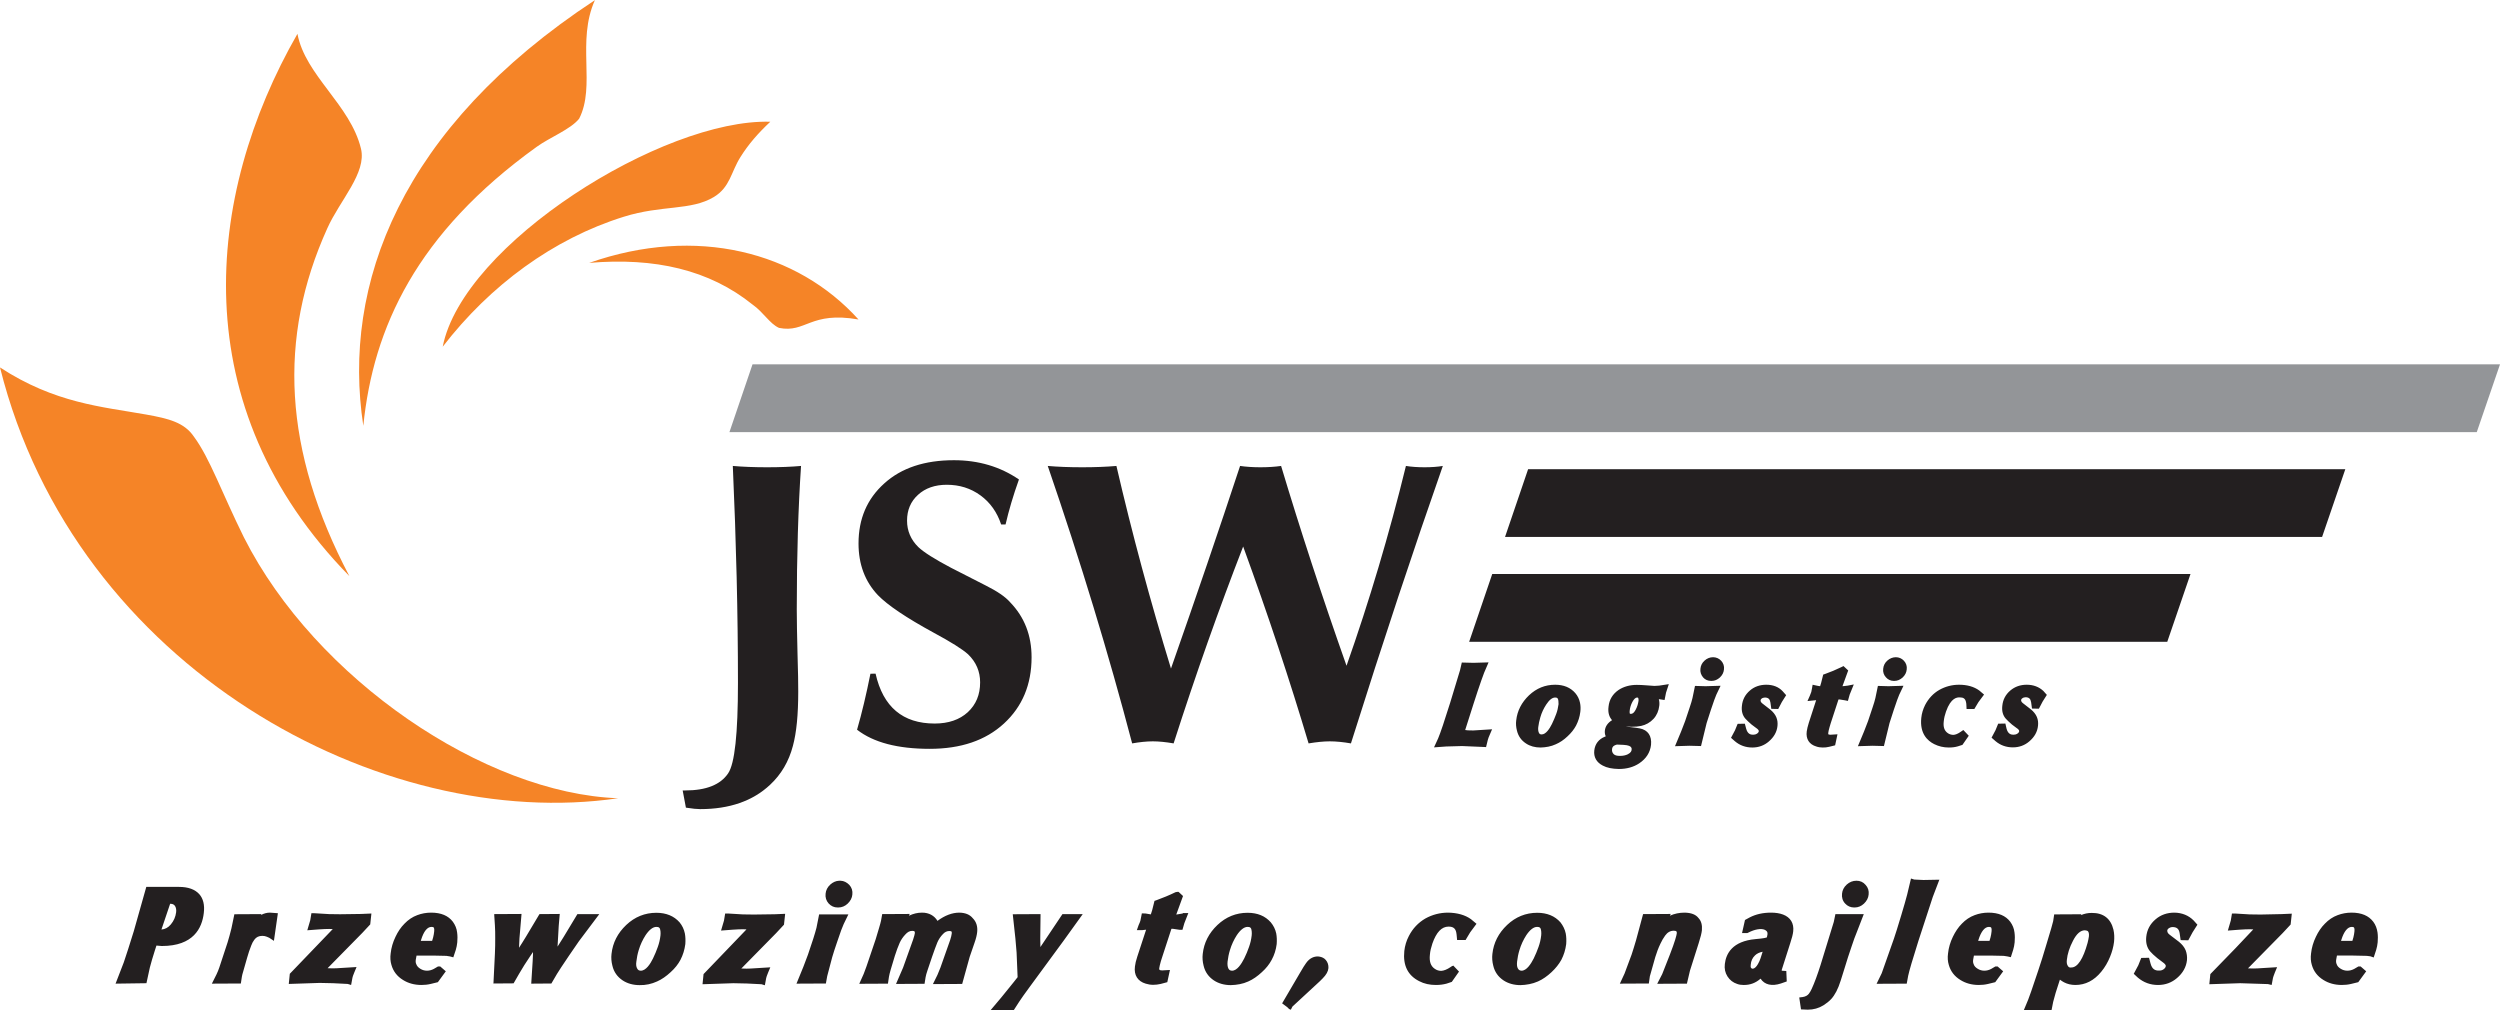 <?xml version="1.0" encoding="utf-8"?>
<!-- Generator: Adobe Illustrator 27.6.1, SVG Export Plug-In . SVG Version: 6.00 Build 0)  -->
<svg version="1.1" id="Warstwa_1" xmlns="http://www.w3.org/2000/svg" xmlns:xlink="http://www.w3.org/1999/xlink" x="0px" y="0px"
	 viewBox="0 0 1700.3 687.2" style="enable-background:new 0 0 1700.3 687.2;" xml:space="preserve">
<style type="text/css">
	.st0{fill:#231F20;}
	.st1{fill-rule:evenodd;clip-rule:evenodd;fill:#F58427;}
	.st2{fill-rule:evenodd;clip-rule:evenodd;fill:#939598;}
</style>
<g id="layer_1">
	<g>
		<g>
			<path class="st0" d="M999.2,436.5H1474l15.8-46.1h-474.9L999.2,436.5z M1039.3,319.1l-15.7,46.1h555.7l15.8-46.1H1039.3z
				 M521.7,317.8c-8.7,0-16.4-0.3-23.3-0.9c2.3,51.5,3.5,100.7,3.5,147.6c0,34.5-2.2,55-6.7,61.5c-5.2,7.7-14.9,11.6-29.2,11.6h-1.7
				l2.2,11.7c4.4,0.7,7.6,1,9.7,1c19.9,0,35.8-5.5,47.6-16.6c7.5-7,12.7-15.8,15.5-26.5c2.4-8.9,3.6-21.1,3.6-36.8
				c0-5-0.1-13.7-0.5-26.1c-0.3-12.4-0.5-22.4-0.5-29.8c0-36.7,1-69.2,2.9-97.6C538.2,317.5,530.4,317.8,521.7,317.8 M968.9,317.8
				c-4.8,0-9-0.3-12.7-0.9c-11.4,46.6-24.9,91.9-40.4,135.9c-16.6-47-31.4-92.3-44.5-135.9c-4.2,0.6-8.9,0.9-14.1,0.9
				c-5,0-9.6-0.3-13.8-0.9c-14,42.5-29.7,88.5-47,137.8c-14-45.7-26.4-91.6-37.1-137.8c-6.8,0.6-14.6,0.9-23.2,0.9
				c-8.9,0-16.7-0.3-23.5-0.9C735,382.1,754.1,445,770,505.6c5.2-0.9,9.8-1.4,14.1-1.4c4.2,0,8.9,0.5,14.1,1.4
				c15.1-47.1,30.9-91.6,47.3-133.9c17,46.6,31.8,91.3,44.5,133.9c5.5-0.9,10.3-1.4,14.4-1.4c4.4,0,9.2,0.5,14.4,1.4
				c22.1-70.2,43-133.1,62.5-188.7C977.7,317.5,973.6,317.8,968.9,317.8 M670.4,398.2c-7.8-4-15.6-8-23.5-12
				c-11-5.8-18.5-10.5-22.3-14.1c-5.1-5-7.7-11-7.7-18c0-7.2,2.5-13.1,7.5-17.6c4.9-4.5,11.5-6.8,19.5-6.8c8.7,0,16.3,2.4,22.9,7.2
				c6.6,4.8,11.3,11.4,14.1,19.8h3c2.2-9.5,5.2-19.7,9.1-30.6c-12.7-8.7-27.5-13.1-44.2-13.1c-19.9,0-35.7,5.2-47.4,15.8
				c-11.7,10.5-17.5,24.1-17.5,40.8c0,14.2,4.4,25.9,13.2,35.2c6.6,6.8,19.2,15.3,37.9,25.5c11.7,6.3,19.5,11.2,23.4,14.7
				c5.5,5.3,8.2,11.7,8.2,19.1c0,8.4-2.8,15.1-8.4,20.3c-5.6,5.1-13.1,7.7-22.5,7.7c-21.7,0-35.1-11.3-40.2-33.9H592
				c-2.8,14-5.8,26.7-9.1,38.1c11.2,8.7,27.7,13,49.4,13c21.2,0,38-5.7,50.5-17.2c12.5-11.5,18.8-26.5,18.8-45.1
				c0-14.8-4.8-27.3-14.6-37.4C683.8,405.9,678.2,402.1,670.4,398.2 M1378.4,465.7c-4.3,0-8,1.3-11.1,3.9c-3.3,2.8-5.1,6.3-5.5,10.5
				c-0.4,3.5,0.4,6.4,2.3,8.6c1,1.1,2.3,2.4,4.3,4.1l3.2,2.4c0.8,0.5,1.7,1.3,1.7,2c-0.1,0.8-0.5,1.3-1.3,1.8
				c-0.8,0.5-1.6,0.7-2.6,0.7c-1.6,0-3.7-0.4-4.7-4.1l-0.8-3.5l-4.9,0.1l-1.8,4.4l-2.7,5.1l2.6,2.3c3.4,2.9,7.4,4.3,11.9,4.3
				c4.3,0,8.1-1.4,11.2-4.1c3.5-3,5.5-6.5,5.9-10.7c0.2-2.1,0-4-0.8-5.9c-0.8-1.9-2.2-3.6-4-5.1l-5.4-4.2c-1.2-0.9-1.3-1.6-1.3-2.2
				c0-0.3,0.2-0.8,1-1.3c0.5-0.4,1.3-0.5,2.1-0.6c2.3,0.1,3.3,1,3.7,3.4l0.6,4.3l4.7,0.1l2.5-4.8l2.9-4.6l-2.4-2.7
				C1386.8,467.2,1383,465.7,1378.4,465.7 M1332.4,465.7c-4.8,0-9.3,1.2-13.4,3.5c-4.2,2.4-7.4,5.9-9.7,10.3
				c-1.4,2.8-2.3,5.8-2.6,8.8c-1.1,10.6,4.2,15.5,8.8,17.8c3,1.5,6.3,2.3,9.9,2.3c2.2,0,4.2-0.2,6.2-0.8l3.1-1l4.3-6.2l-3.7-3.9
				l-1.6,1.1c-2.1,1.5-3.9,2.2-5.3,2.2h-0.1c-1.3-0.1-2.5-0.4-3.6-1.2c-2.3-1.6-3.2-4.2-2.7-8.1c0.2-2.1,0.7-4.2,1.5-6.5
				c3.4-9.7,7.7-9.7,9.3-9.7c2.6,0,3.8,0.9,4.3,3.1c0.2,0.8,0.3,1.7,0.3,2.7l0.1,2.1h5.3l0.7-1.2c0.9-1.6,1.6-2.7,2.1-3.5l3.8-5.1
				l-3.3-2.8C1342.5,467,1337.9,465.7,1332.4,465.7 M1277.2,466.5l-1.7,8.2c-0.4,1.7-1,3.8-1.9,6.4c-1.4,4.3-2.4,7.4-3.1,9.3l-2.7,7
				l-4.2,10.1l9.9-0.3l7.8,0.2l3.8-15.6c0.7-2.3,1.7-5.4,2.9-9l2.3-6.7l1.4-3.6l2.9-6.1l-10.2,0.3L1277.2,466.5z M1283.6,449.3
				c-1.7,1.5-2.6,3.4-2.8,5.5c-0.3,2.2,0.4,4.3,1.9,5.9c1.4,1.6,3.3,2.4,5.3,2.4c0.1,0,0.3,0,0.4,0c2.1,0,3.9-0.8,5.6-2.3
				c1.7-1.6,2.6-3.4,2.8-5.5c0.3-2.2-0.4-4.3-1.9-5.9C1292,446.2,1287,446.2,1283.6,449.3 M1253.1,466.7l3.9-10.7l-3.2-3l-1.4,0.7
				c-3.7,1.8-7.5,3.4-11.2,4.7l-1.2,0.4l-1.4,5.6l-0.7,2.3c-0.7-0.1-1.7-0.2-2.8-0.5l-2.3-0.5l-0.4,2.3c-0.2,1.2-0.4,2.1-0.5,2.6
				c-0.2,0.6-0.5,1.4-1,2.6l-1.6,3.6l5.9-0.6l-5,15.4c-0.7,2.3-1.2,4.3-1.4,5.8c-0.7,5.2,1.7,8.9,6.5,10.3c1.4,0.5,2.9,0.7,4.4,0.7
				c1.4,0,2.9-0.1,4.4-0.5l4-1l1.6-7.5l-4.8,0.3c-0.9,0-1.3-0.2-1.4-0.3c0,0-0.1-0.3-0.1-0.7l0.3-1.8c0.4-1.5,0.8-3.2,1.4-5
				l5.3-16.2l0.7,0c0.8,0.1,2,0.3,3.7,0.6l2,0.4l1.2-4.3l2.8-6.9l-4.1,0.8C1255,466.5,1253.8,466.7,1253.1,466.7 M1201.3,465.7
				c-4.3,0-8.1,1.3-11.1,3.9c-3.3,2.8-5.1,6.3-5.5,10.5c-0.4,3.5,0.4,6.4,2.3,8.6c1,1.1,2.3,2.4,4.3,4.1l3.2,2.4
				c0.8,0.5,1.7,1.4,1.7,2c-0.1,0.8-0.5,1.3-1.3,1.8c-0.8,0.5-1.6,0.7-2.6,0.7c-1.6,0-3.7-0.4-4.7-4.1l-0.9-3.4l-4.9,0.1l-1.8,4.4
				l-2.7,5.1l2.6,2.3c3.4,2.9,7.4,4.3,11.9,4.3c4.3,0,8.1-1.4,11.2-4.1c3.5-3,5.5-6.5,5.9-10.6c0.2-2.1,0-4-0.8-5.9
				c-0.8-1.9-2.2-3.6-4-5.1l-5.4-4.2c-1.2-0.9-1.3-1.6-1.3-2.2c0-0.3,0.2-0.8,0.9-1.3c0.5-0.4,1.3-0.5,2.1-0.6
				c2.3,0.1,3.3,1,3.7,3.4l0.6,4.3l4.7,0.1l2.5-4.8l2.9-4.6l-2.4-2.7C1209.7,467.2,1205.9,465.7,1201.3,465.7 M1152.8,466.5
				l-1.7,8.2c-0.4,1.7-1,3.8-1.9,6.4c-1.4,4.3-2.4,7.4-3.1,9.3l-2.7,7l-4.2,10.1l9.9-0.3l7.8,0.2l3.8-15.6c0.7-2.3,1.7-5.4,2.9-9
				l2.3-6.7l1.4-3.6l2.9-6.1l-10.2,0.3L1152.8,466.5z M1159.3,449.3c-1.7,1.5-2.6,3.4-2.8,5.5c-0.3,2.2,0.4,4.2,1.8,5.9
				c1.4,1.6,3.3,2.4,5.4,2.4c0.1,0,0.3,0,0.4,0c2.1,0,3.9-0.8,5.6-2.3c1.7-1.6,2.6-3.4,2.8-5.5c0.3-2.2-0.4-4.3-1.9-5.9
				C1167.7,446.2,1162.6,446.2,1159.3,449.3 M1114.1,474.6c-0.1-0.1-0.4-0.2-0.7-0.2h0c-1,0-2.1,1-3.2,3c-1,1.9-1.6,3.9-1.8,5.8
				l0,0.1c-0.2,1.4,0.1,2,0.1,2.1c0,0,0.2,0.1,0.7,0.1c0.5,0,1.8,0,3.3-2.9c1-1.9,1.6-3.9,1.9-6
				C1114.5,475.1,1114.1,474.6,1114.1,474.6 M1104.3,506.6l-4.6-0.2c-2.7,0.7-3.2,1.9-3.3,3c-0.2,1.6,0.2,2.6,1.2,3.6
				c0.9,0.8,2.3,1.1,4.2,1.1c2.1,0,3.9-0.4,5.3-1.1c2.2-1.1,2.6-2.4,2.6-3.2c0.1-0.9-0.2-1.4-0.4-1.6
				C1108.9,507.6,1107.7,506.8,1104.3,506.6 M1128.5,466.3l6.5-1l-1.9,5.8l-1,5l-3.9-0.6c0.4,1.5,0.5,3.1,0.3,4.5
				c-0.4,3.5-1.7,6.5-3.9,8.9c-2.3,2.5-5.2,4.1-8.4,4.8c-1.8,0.4-4,0.6-6.8,0.6l-3.6-0.3c0.5,0.1,1.2,0.3,2.1,0.4
				c3.5,0.4,6,0.7,7.4,1c5.5,1.1,8.2,5.1,7.6,11.2c-0.6,5.2-3.3,9.4-8.1,12.6c-3.8,2.5-8.4,3.8-13.8,3.8c-4.6-0.1-8.1-0.8-10.9-2.3
				c-4.3-2.2-6.3-5.8-5.8-10.3c0.5-4.4,3-7.7,7.3-9.4c0.2-0.1,0.3-0.1,0.5-0.2c-0.7-1.5-0.7-2.9-0.6-3.9c0.3-2.9,2-5.3,4.9-7.1
				c-1.7-1.9-3-4.8-2.4-9.2c0.5-4.8,2.8-8.6,6.9-11.4c3.4-2.2,7.5-3.4,12.3-3.4c1.9,0,4.1,0.1,6.5,0.3l5.5,0.4
				C1127.4,466.4,1128.2,466.3,1128.5,466.3 M1059.9,476.7c-0.2-1.9-0.8-2.3-2.2-2.3c-2,0-4,1.6-6.1,4.8c-1.7,2.6-3.1,5.5-4,8.7
				c-0.7,2.2-1.1,4.5-1.4,6.6l0,0c-0.2,1.6,0,2.9,0.4,3.8c0.4,0.9,0.9,1.2,1.9,1.2c2.9,0,5.4-3.9,7-7.1c1.1-2.3,2.1-4.6,2.9-6.8
				c0.8-2.1,1.3-4.4,1.6-6.7C1060,478.4,1060,477.5,1059.9,476.7 M1074.6,478c0.4,1.9,0.5,4,0.2,6.2c-0.4,3.3-1.4,6.4-2.9,9.3
				c-1.4,2.6-3.3,5-5.8,7.3c-2.5,2.4-5.2,4.2-8,5.4c-3.2,1.5-6.8,2.1-10.3,2.2c-3.8,0-7.2-0.9-10-2.8c-3.2-2.1-5.2-5-6.1-8.7
				c-0.6-2.3-0.8-4.7-0.5-6.9c0.7-6.6,3.7-12.3,8.7-17.1c5.1-4.8,11-7.2,17.8-7.2c5.8,0,10.4,1.9,13.7,5.7
				C1073,473.3,1074.1,475.5,1074.6,478 M1002,496.8l12.8-0.8l-1.5,3.5c-0.7,1.6-1.2,2.8-1.4,3.7l-1.2,4.9l-16.3-0.7l-10.8,0.3
				l-8.3,0.6l2.8-6.1c1.6-3.8,4.3-11.8,8.2-24.3l6.7-22.1l1.2-5.2l8,0.2l10.2-0.3l-3,7l-1.9,5.2c-1.6,4.6-3.4,9.9-5.3,15.9
				l-5.7,17.9C997.3,496.7,998.8,496.8,1002,496.8"/>
			<path class="st1" d="M165.9,365.5c-15-30.3-23.2-53.9-34-68.5c-6.5-9.6-16.9-12.3-32.7-15.1c-29.8-5.3-61.8-7.6-99.2-32
				c51.3,205.3,260.3,316.5,420.4,293C329.8,539.7,214.6,461.9,165.9,365.5 M400.7,178.8c44.5-3.8,81.7,4.6,111.2,28.4
				c7.4,5.2,11.5,12.9,17.9,15.8c18.4,3.7,21.1-11.5,54.1-5.7C542.3,171.2,473.7,153.2,400.7,178.8 M301.1,235.8
				c32.2-41.8,75.3-73.5,123.2-88.4c25.9-8.1,45.5-4,61.2-13.4c11.1-6.7,11.6-16.9,18.1-27.2c5.5-8.8,12.1-16.3,20.3-24
				C451,80.6,314.8,165.9,301.1,235.8 M247.1,289.6c6.7-66.7,36.2-131,118-189.8c8.9-6.4,23.1-11.9,28.8-19.1
				c11.4-22.3-1.9-52.5,10.7-80.6C272.4,87,232.4,193.7,247.1,289.6 M237.6,391.8C124.9,276.7,139,133.5,202.3,23
				c5.3,28.3,36,48.3,43.2,78.1c4,16.5-14.3,35-22.9,54.2C188.9,229.8,192.6,306.3,237.6,391.8"/>
			<path class="st2" d="M1700.3,247.8l-15.8,46.1H496.1l15.7-46.1H1700.3z"/>
			<path class="st0" d="M1601,630.8c-0.3-0.3-1.1-0.4-1.5-0.4c-2.8,0-5.3,3-7.1,8.8l-0.2,0.7h7.7l0.7-2.4c0.3-1.3,0.6-2.7,0.7-4
				C1601.5,631.6,1601.1,631,1601,630.8 M1617.1,640.9c-0.2,1.8-0.5,3.5-1,5.1l-1.7,5.2l-2.3-0.8l-2.4-0.3l-9.1-0.2h-11.2
				c-0.2,1.1-0.4,2-0.5,2.7c-0.2,1.2-0.1,2.3,0.3,3.1c0.4,1.3,1.3,2.3,2.8,3.2c2.7,1.7,6.1,1.7,9.1,0.1l2.9-1.7h1.5l3.8,3.3
				l-5.4,7.4l-4.9,1.2c-2.1,0.5-4.2,0.7-6.3,0.7c-4.8,0-9-1.2-12.5-3.4c-4.1-2.5-6.7-6-7.9-10.3c-0.7-2.3-0.9-4.9-0.5-7.8
				c0.4-3.8,1.5-7.6,3.3-11.3c1.6-3.4,3.6-6.4,6.1-8.9c2.5-2.6,5.4-4.6,8.7-5.8c2.9-1.1,6.1-1.7,9.4-1.7c6.8,0,11.7,2.1,14.8,6.2
				c1.6,2.1,2.5,4.6,2.9,7.3v0C1617.3,636.4,1617.3,638.7,1617.1,640.9 M1478.9,620.7L1478.9,620.7c-5,0-9.3,1.5-12.8,4.5
				c-3.8,3.2-5.9,7.2-6.4,12c-0.4,4,0.5,7.3,2.6,9.8c1.1,1.3,2.7,2.8,5,4.7l3.7,2.8c1,0.7,2.1,1.7,2,2.5c-0.1,0.9-0.6,1.6-1.6,2.3
				c-0.9,0.6-1.8,0.8-2.9,0.8c-0.1,0-0.3,0-0.4,0c-2,0-4.4-0.6-5.5-4.9l-1-3.8l-5.3,0.1l-2,5l-3.1,5.8l2.8,2.6c3.9,3.3,8.5,5,13.7,5
				c5,0,9.3-1.6,12.9-4.7c4-3.4,6.3-7.5,6.8-12.2c0.2-2.4-0.1-4.6-0.9-6.7c-0.9-2.2-2.5-4.1-4.6-5.8l-6.3-4.8
				c-1.5-1.1-1.6-2.1-1.6-2.8c0-0.4,0.2-1,1.2-1.7c0.6-0.4,1.5-0.7,2.6-0.7c2.8,0.1,4.1,1.3,4.6,4.1l0.7,4.8l5.2,0.1l2.9-5.4
				l3.3-5.2l-2.6-2.9C1488.5,622.6,1484.1,620.8,1478.9,620.7 M1409.9,639.8c-2.4,4.6-3.8,9-4.2,13.1c-0.2,1.7,0,2.9,0.6,3.9
				c0.4,0.7,1,1.5,2.5,1.2c4.2,0,8-5.8,11-16.7c0.4-1.6,0.7-3,0.9-4.4c0.2-1.7-0.1-2.9-0.6-3.5c-0.4-0.4-1.1-0.6-2.1-0.7
				C1415,632.7,1412.3,635.1,1409.9,639.8 M1437.4,632.3c0.6,2.6,0.7,5.4,0.4,8.3c-0.4,3.3-1.3,6.7-2.7,10.1
				c-1.5,3.7-3.5,7.2-6,10.2c-4.9,6-10.8,9-17.6,9c-2.8,0-5.4-0.6-7.7-1.8c-0.9-0.5-1.9-1.1-2.8-1.8l-0.2,0.5
				c-2.2,6.5-3.6,11.3-4.4,14.6l-1.1,5.6l-18.9,0.1l3-7.2l2.1-5.8l4.7-13.9c1.8-5.3,3.6-11.1,5.4-17.2l3.5-11.7
				c0.6-2.1,1-3.7,1.3-4.8l0.7-4.6l18.5-0.1l-0.3,0.6c2.3-1,4.7-1.5,7.3-1.5h0C1430.6,620.8,1435.6,624.8,1437.4,632.3
				 M1354.2,630.8c-0.3-0.3-1.1-0.4-1.5-0.4c-2.8,0-5.3,3-7.1,8.8l-0.2,0.7h7.7l0.7-2.4c0.3-1.3,0.6-2.7,0.7-4
				C1354.7,631.6,1354.3,631,1354.2,630.8 M1370.1,634.2c0.3,2.2,0.3,4.4,0.1,6.7c-0.2,1.8-0.5,3.5-1,5.1l-1.6,5l-2.2-0.5l-2.6-0.4
				l-9.1-0.2h-11.2c-0.2,1.1-0.4,2-0.5,2.7c-0.2,1.2-0.1,2.2,0.3,3.1c0.4,1.3,1.3,2.3,2.8,3.2c2.7,1.7,6.1,1.7,9.1,0.1l2.9-1.7h1.5
				l3.8,3.3l-5.4,7.4l-4.9,1.2c-2.1,0.5-4.2,0.7-6.3,0.7c-4.8,0-9-1.2-12.5-3.4c-4.1-2.5-6.7-6-7.9-10.3c-0.7-2.3-0.9-4.9-0.5-7.8
				c0.4-3.8,1.5-7.6,3.3-11.3c1.6-3.3,3.6-6.4,6.1-8.9c2.5-2.6,5.4-4.6,8.7-5.8c2.9-1.1,6.1-1.7,9.4-1.7c6.8,0,11.7,2.1,14.8,6.2
				C1368.8,629.1,1369.8,631.5,1370.1,634.2 M1262.6,599L1262.6,599c-2.5,0-4.7,0.9-6.6,2.6c-1.9,1.7-3,3.9-3.2,6.2
				c-0.3,2.5,0.4,4.9,2.1,6.7c1.6,1.8,3.8,2.7,6.1,2.7c0.1,0,0.3,0,0.4,0c2.3,0,4.5-0.9,6.3-2.6c1.9-1.8,3-3.9,3.2-6.2
				c0.3-2.5-0.4-4.8-2.1-6.6C1267.2,599.9,1265.1,599,1262.6,599 M1195.6,655.7c0.8-1.3,1.3-2.6,1.8-4l1.4-4.4
				c-2.1,0.4-3.9,1.2-5.2,2.5c-1.7,1.6-2.7,3.7-2.9,6.4c-0.1,1-0.1,1.6,0.2,2c0.4,0.5,0.6,0.7,1.2,0.6
				C1193.5,658.8,1194.8,657.1,1195.6,655.7 M1219.6,633.4c-0.2,2-0.9,4.7-2,8l-5.8,18.2c0,0.2,0,0.4,0,0.6l3.1,0.2l0.3,7.1l-4,1.4
				c-6.1,2-11.1,0.9-13.8-3.3c-3.3,2.9-7,4.3-11.2,4.3c-0.2,0-0.3,0-0.4,0c-1.5,0-3-0.2-4.3-0.7c-2.8-0.9-5-2.6-6.6-5.1
				c-1.6-2.5-2.2-5.3-1.8-8.5c0.8-7,5.1-15.5,20.9-16.9c5.9-0.5,7.3-1,7.6-1.1c0,0,0.3-0.5,0.5-2.1c0.2-1.5-0.4-2.1-1-2.6
				c-2-1.6-6-1.3-10.4,0.6l-2.3,1.1h-3.6l2-8.9l3.3-1.8c4.1-2.1,8.9-3.2,14.4-3.2c3.1,0,5.8,0.4,8.2,1.3
				C1217.7,623.9,1220.2,627.9,1219.6,633.4 M1145.8,620.7L1145.8,620.7c-3.6,0-7,0.7-10.1,2.1l0.6-1.2l-18.8,0.1l-4.8,17.8
				c-1,3.6-2.1,6.8-3,9.7l-4.8,12.9l-3.2,6.9l19.7-0.1l0.7-4.9l3.7-13.1c0.9-2.9,2-6,3.5-9.1c0.9-2,2-3.8,3.2-5.5
				c1.6-2.2,3.5-3.3,5.9-3.3c0.9,0,1.6,0.2,1.8,0.5c0.2,0.2,0.3,0.8,0.2,1.4c-0.2,1.4-1.1,5.1-4.7,14.4l-5.2,13.2l-3.4,6.6l20.2-0.1
				l2.1-8.9l5.9-18.6c1.3-4,2-6.9,2.2-8.8c0.3-3.5-0.4-6.3-2.3-8.3C1153.3,621.9,1150.1,620.8,1145.8,620.7 M1032.3,658.6
				c0.6,1.1,1.3,1.5,2.5,1.6c3.5,0,6.4-4.6,8.3-8.3c1.3-2.7,2.4-5.3,3.3-7.9c0.9-2.5,1.5-5.1,1.8-7.8c0.1-0.9,0.1-1.9,0-2.9
				c-0.2-2.4-1.1-2.9-2.8-2.9c-2.3,0-4.8,1.9-7.3,5.6c-2,3.1-3.6,6.5-4.7,10.2c-0.8,2.6-1.3,5.2-1.6,7.8
				C1031.6,656,1031.7,657.5,1032.3,658.6 M1064.9,634.9c0.4,2.2,0.5,4.6,0.3,7.2c-0.5,3.9-1.6,7.4-3.3,10.7
				c-1.6,2.9-3.9,5.8-6.7,8.4c-2.9,2.7-6,4.9-9.2,6.3c-3.8,1.7-8,2.4-11.9,2.5c-4.4,0-8.3-1.1-11.5-3.2c-3.6-2.4-6-5.7-7-10
				c-0.7-2.7-0.9-5.4-0.6-8c0.8-7.6,4.2-14.2,10-19.7c5.8-5.5,12.7-8.3,20.5-8.3c6.7,0,12,2.2,15.8,6.5l0,0
				C1063,629.5,1064.3,632,1064.9,634.9 M984.9,620.7L984.9,620.7c-5.6,0-10.8,1.4-15.5,4c-4.8,2.8-8.6,6.8-11.2,11.9
				c-1.7,3.2-2.7,6.7-3.1,10.2c-1,9.8,2.4,16.6,10.1,20.5c3.4,1.8,7.2,2.6,11.4,2.6c2.7,0,4.9-0.3,7.2-0.9l3.6-1.2l4.9-7l-3.9-4.1
				L988,657l-0.2-0.1l-1.2,0.8c-2.5,1.7-4.6,2.5-6.4,2.6c-1.5,0-3-0.4-4.4-1.4c-2.8-1.9-3.8-5-3.3-9.6c0.2-2.5,0.8-4.9,1.7-7.6
				c2.7-7.7,6.3-11.5,11-11.5h0c3.1,0,4.6,1.2,5.2,3.8c0.2,0.9,0.3,1.9,0.4,3.1l0.2,2.2h5.8l0.7-1.2c1.1-1.9,1.9-3.2,2.4-4l4.3-5.8
				l-3.7-3.1C996.5,622.3,991.2,620.8,984.9,620.7 M897.3,650.6l-1-0.1h0h0h-0.1c-2.2,0-5.3,0.8-7.9,4.5c-0.9,1.2-2.2,3.3-4,6.4
				L872,682.4l3.5,2.6l1.5,1.5l0.2-0.2l0.7,0.5l1.1-2.2l15.9-14.7c2.2-2,3.8-3.5,4.7-4.5c2.4-2.4,3.7-4.7,3.9-7
				c0.1-2.1-0.5-4-1.8-5.5C900.6,651.6,899.1,650.9,897.3,650.6 M835.4,658.6L835.4,658.6c0.6,1.1,1.1,1.5,2.5,1.6
				c3.5,0,6.4-4.6,8.3-8.3c1.3-2.6,2.4-5.3,3.3-7.9c0.9-2.5,1.5-5.1,1.8-7.8c0.1-0.9,0.1-1.9,0-2.9c-0.2-2.4-1.1-2.9-2.8-2.9
				c-2.3,0-4.8,1.9-7.3,5.6c-2,3.1-3.6,6.5-4.7,10.2c-0.8,2.6-1.3,5.2-1.6,7.8C834.7,656,834.9,657.5,835.4,658.6 M868,634.9
				c0.4,2.2,0.5,4.6,0.3,7.2c-0.5,3.9-1.6,7.4-3.4,10.7c-1.6,3-3.8,5.8-6.7,8.4c-2.9,2.7-6,4.9-9.2,6.3c-3.7,1.7-7.8,2.4-11.9,2.5
				c-4.4,0-8.3-1.1-11.5-3.2c-3.6-2.4-6-5.7-7-10c-0.7-2.7-0.9-5.4-0.6-8c0.8-7.6,4.2-14.2,10-19.7c5.8-5.5,12.7-8.3,20.5-8.3
				c6.8,0,12,2.2,15.8,6.5l0,0C866.1,629.5,867.4,632,868,634.9 M652.5,620.7L652.5,620.7c-4.9,0-9.9,1.9-14.9,5.6
				c-2.2-3.6-5.8-5.6-10.5-5.6c-3,0-6,0.7-8.9,2.1l0.5-1.2l-18.7,0.1l-0.8,4.5c-0.2,1.1-0.7,2.7-1.3,4.8l-2.3,7.7l-6.3,18.6
				l-1.9,5.1l-3,6.7l19.5-0.1l0.7-4.7c0.2-1.2,0.6-2.8,1.2-4.9l2.8-9.3c1-3.3,2.2-6.3,3.3-8.9c0.9-2,2.2-3.9,3.8-5.6
				c1.5-1.7,3-2.5,4.7-2.5h0.1c0.9,0,1.4,0.2,1.5,0.4c0.1,0.1,0.3,0.6,0.2,1.2c-0.1,0.7-0.4,2-1.2,4.4l-6.8,19l-4.8,11.1l19.4-0.1
				l0.7-4.4c0.2-1.3,0.7-2.9,1.3-4.7l3.1-9.2c1.4-4.1,2.6-7.3,3.6-9.8c0.9-2.1,2.2-4.1,3.9-5.8c1.2-1.3,2.6-2,4.3-2
				c0.8,0,1.3,0.2,1.4,0.3c0.2,0.2,0.3,0.7,0.2,1.4c-0.1,1.1-0.5,2.6-1.1,4.5l-6.6,18.7c-0.9,2.1-1.6,3.8-2,4.9l-3.1,6.3l19.9-0.1
				l5.1-18.4l3.3-9.6c1-2.8,1.6-5.3,1.8-7.3c0.4-3.8-0.6-7-3-9.4C659.5,621.9,656.4,620.8,652.5,620.7 M571.7,599l-0.5,0h0h-0.5l0,0
				c-2.2,0.1-4.2,1-6,2.6c-1.9,1.7-3,3.9-3.2,6.2c-0.3,2.5,0.4,4.8,2.1,6.7c1.7,1.8,3.7,2.7,6.1,2.7c0.2,0,0.3,0,0.5,0
				c2.3,0,4.5-0.9,6.3-2.6c1.9-1.8,3-3.9,3.2-6.2c0.3-2.5-0.4-4.8-2.1-6.6C575.9,600.1,574,599.1,571.7,599 M433.3,658.6
				L433.3,658.6c0.6,1.1,1.1,1.5,2.5,1.6c3.5,0,6.5-4.6,8.3-8.3c1.3-2.7,2.4-5.3,3.3-7.9c0.9-2.5,1.5-5.1,1.8-7.8
				c0.1-0.9,0.1-1.9,0-2.9c-0.2-2.4-1.1-2.9-2.8-2.9c-2.3,0-4.8,1.9-7.3,5.6c-2,3.1-3.6,6.5-4.7,10.2c-0.8,2.6-1.3,5.2-1.6,7.8
				C432.5,656,432.7,657.5,433.3,658.6 M465.8,634.9c0.4,2.2,0.5,4.6,0.3,7.2c-0.5,3.9-1.6,7.4-3.3,10.7c-1.6,3-3.8,5.8-6.7,8.4
				c-2.9,2.7-6,4.9-9.2,6.3c-3.7,1.7-7.7,2.6-11.9,2.5c-4.4,0-8.3-1.1-11.5-3.2c-3.6-2.4-6-5.7-7-10c-0.7-2.7-0.9-5.4-0.6-8
				c0.8-7.6,4.2-14.2,10-19.7c5.8-5.5,12.7-8.3,20.5-8.3c6.7,0,12,2.2,15.8,6.5l0,0C464,629.5,465.2,632,465.8,634.9 M295,630.8
				c-0.3-0.3-1.1-0.4-1.5-0.4c-2.9,0-5.3,3-7.1,8.8l-0.2,0.7h7.7l0.7-2.4c0.3-1.3,0.6-2.7,0.7-4C295.5,631.6,295.1,631,295,630.8
				 M310.9,634.2c0.3,2.2,0.3,4.4,0.1,6.7c-0.2,1.8-0.5,3.5-1,5.1l-1.7,5.1l-2.2-0.6l-2.5-0.4l-9.1-0.2h-11.2
				c-0.2,1.1-0.4,2-0.5,2.7c-0.2,1.3-0.1,2.3,0.3,3.1c0.4,1.2,1.3,2.3,2.8,3.2c2.7,1.7,6.1,1.7,9.1,0.1l2.9-1.7h1.5l3.8,3.3
				l-5.4,7.4l-4.9,1.2c-2.1,0.5-4.2,0.7-6.3,0.7c-4.8,0-9-1.2-12.5-3.4c-4.1-2.5-6.7-6-7.9-10.3c-0.7-2.3-0.9-5-0.5-7.8
				c0.4-3.8,1.5-7.6,3.3-11.3c1.6-3.4,3.6-6.4,6.1-8.9c2.5-2.6,5.4-4.6,8.7-5.8c2.9-1.1,6.1-1.7,9.4-1.7c6.8,0,11.7,2.1,14.8,6.2
				C309.6,629.1,310.6,631.5,310.9,634.2 M177.5,622.3l0.3-0.6l-18.4,0.1l-2,9.6c-0.9,3.5-1.7,6.7-2.6,9.5l-5.6,17
				c-0.6,1.7-1.2,3.3-1.9,4.7l-3.2,6.4l19.7-0.1l0.7-4.6c0.1-0.7,0.4-2,1.2-4.6l2.4-8.4c0.8-2.8,1.7-5.6,2.8-8.3
				c0.5-1.4,1.2-2.7,2.1-3.9c1.3-1.8,3.1-2.6,5.4-2.6c1.1,0,2.2,0.2,3.1,0.6l1.6,0.7l3.2,2.1l2.7-18.8l-5.4-0.4
				C181.6,620.7,179.6,621.2,177.5,622.3 M119.1,616.3c-0.6-1-1.5-1.5-2.8-1.6h-0.6l-5.9,17.5c2.4-0.2,4.6-1.3,6.4-3.5
				c2-2.4,3.2-5.1,3.6-8.3C120,618.7,119.7,617.3,119.1,616.3 M135.5,608.1c2.7,3,3.8,7.4,3.1,12.9c-1.2,10.3-7.1,22.4-28.5,22.4
				H110l-3.6-0.3l-1.1,3.4c-1.4,4.3-2.5,8.2-3.4,11.6l-2.3,10.6L78.6,669l5.6-14.5c1.7-5,4-12.1,6.8-21.2l8.5-30.1h22.3
				C128,603.2,132.6,604.9,135.5,608.1 M1537.5,622l-7.5-0.1l-10-0.6h-2l-0.8,4.8l-2,6.8l7.9-0.6c2.9-0.2,5.2-0.3,7-0.3
				c0.7,0,1.5,0.1,2.4,0.1l-12,12.7l-17.2,17.7l-0.7,6.9l21-0.7l18.9,0.6l2.5,0.6l0.9-4.8c0.1-0.5,0.5-1.6,1.3-3.7l1.5-3.6l-9.8,0.6
				c-2.6,0.2-4.8,0.3-6.4,0.3c-1.1,0-2.2,0-3.6-0.1l23.6-24l5.4-5.8l0.8-7.4l-7,0.3L1537.5,622z M1301.9,598.2l-2.2-0.7l-2.6,10.9
				c-0.8,3.1-2.1,7.7-4,14c-2.3,7.8-4.1,13.3-5,16l-8.3,23.5l-3.5,7.2l20.5-0.1l1-5.4c0.7-3.3,3-11.2,6.9-23.5l9.8-30l4.5-11.8
				l-10.8,0.2L1301.9,598.2z M1247.2,627l-9,29.3c-2.1,6.6-4.1,12.1-6,16.2c-0.5,1.2-1.2,2.3-1.9,3.3c-0.9,1.2-2.3,2-4.2,2.3
				l-2.4,0.3l1.2,8.1l4.6,0.2c3.9,0,7.5-1,10.7-3c1.9-1.2,3.7-2.6,5.2-4.2c2.5-2.7,4.7-6.8,6.5-12.6l2.6-8.3c1.5-5,3.1-10,4.8-14.9
				c1.3-4,2.5-7.2,3.5-9.6l4.8-12.4h-19.3L1247.2,627z M804.3,621.3c-2,0.4-3.4,0.6-4.2,0.7H800l4.6-12.6l-3-2.8h-1l-1.1,0.2
				c-4.3,2.1-8.7,3.9-13.1,5.5l-1.2,0.4l-1.6,6.4l-0.9,2.8c-0.9-0.1-2-0.3-3.5-0.6l-2.6-0.1l-0.4,2c-0.3,1.4-0.5,2.4-0.6,3
				c-0.2,0.7-0.6,1.7-1.2,3l-1.2,3.4h3.7l2.6-0.3l-6,18.3c-0.9,2.7-1.4,4.9-1.6,6.7c-0.8,5.9,1.9,10.1,7.3,11.7
				c1.6,0.5,3.3,0.8,5.1,0.8c1.7,0,3.3-0.2,5.1-0.6l4.5-1.2l1.8-8.3l-5.3,0.3c-1.1,0-1.6-0.2-1.8-0.4c-0.2-0.2-0.2-0.6-0.2-1
				l0.4-2.1c0.4-1.8,1-3.7,1.7-5.8l6.2-19l1,0c0.9,0.1,2.4,0.3,4.7,0.7h1.8l1.3-4.5l2.7-6.9h-3.6L804.3,621.3z M707.6,644.1
				l-0.1-5.8l0.2-16.6l-18.9,0.1l1.8,16.6l0.8,9.4l0.7,16.8l-2.6,3.3c-2.7,3.4-5.5,6.9-8.5,10.5l-7.5,8.9l5.5-0.3l10.5,0l3.6-5.6
				c1.4-2.1,3.8-5.6,7.3-10.3l22.9-31.2l13.1-18.2h-13.8L707.6,644.1z M555.3,631c-0.5,1.9-1.2,4.4-2.2,7.5c-1.6,5-2.8,8.6-3.6,10.8
				l-3.1,8.2l-4.7,11.5l20-0.1l0.9-5l3.4-12.9c0.8-2.7,1.9-6.2,3.4-10.5l2.7-7.8l1.7-4.2l3.2-6.6h-19.9L555.3,631z M512.7,622
				l-7.5-0.1l-10-0.6h-2l-0.8,4.8l-2,6.8l7.9-0.6c2.9-0.2,5.2-0.3,7-0.3c0.7,0,1.5,0.1,2.4,0.1l-29.2,30.4l-0.7,6.9l21-0.7l9.2,0.2
				l9.9,0.5l2.3,0.7l0.9-4.9c0.1-0.6,0.5-1.7,1.3-3.7l1.5-3.6l-9.8,0.6c-2.6,0.2-4.8,0.3-6.4,0.3c-1.1,0-2.2,0-3.5-0.1l23.6-24
				l5.4-5.8l0.8-7.4l-7,0.3L512.7,622z M383.3,637.3c-1.6,2.6-3,4.8-4.1,6.5l0.8-14.1l0.7-8.1l-13.8,0.1l-9.2,15.4
				c-1.8,2.9-3.3,5.4-4.7,7.5l0.3-6.5l1.4-16.5l-18.6,0.1l0.5,7.7c0.2,2.7,0.2,5.6,0.2,8.6c0,3.2,0,6.8-0.2,10.6l-1,20.3l13.7-0.1
				l3.8-6.6c2.2-3.8,4.7-7.8,7.5-11.9l1.9-2.8l0,1.5c-0.1,2.5-0.3,6.5-0.7,12.1l-0.5,7.9l13.7-0.1l3.8-6.5c1.2-2,3.9-6.1,8.1-12.3
				l6.8-9.9l13.9-18.5h-14.9L383.3,637.3z M245.6,621.6l7-0.3l-0.8,7.4l-5.4,5.8l-23.6,24c1.4,0.1,2.4,0.1,3.5,0.1
				c1.7,0,3.8-0.1,6.4-0.3l9.8-0.6l-1.5,3.6c-0.9,2.1-1.2,3.2-1.3,3.7l-0.9,4.9l-2.3-0.7l-9.9-0.5l-9.2-0.2l-21,0.7l0.7-6.9
				l29.2-30.4c-0.9-0.1-1.7-0.1-2.4-0.1c-1.8,0-4.2,0.1-7,0.3l-7.9,0.6l2-6.8l0.8-4.8h2l10,0.6l7.5,0.1L245.6,621.6z"/>
		</g>
	</g>
</g>
</svg>
